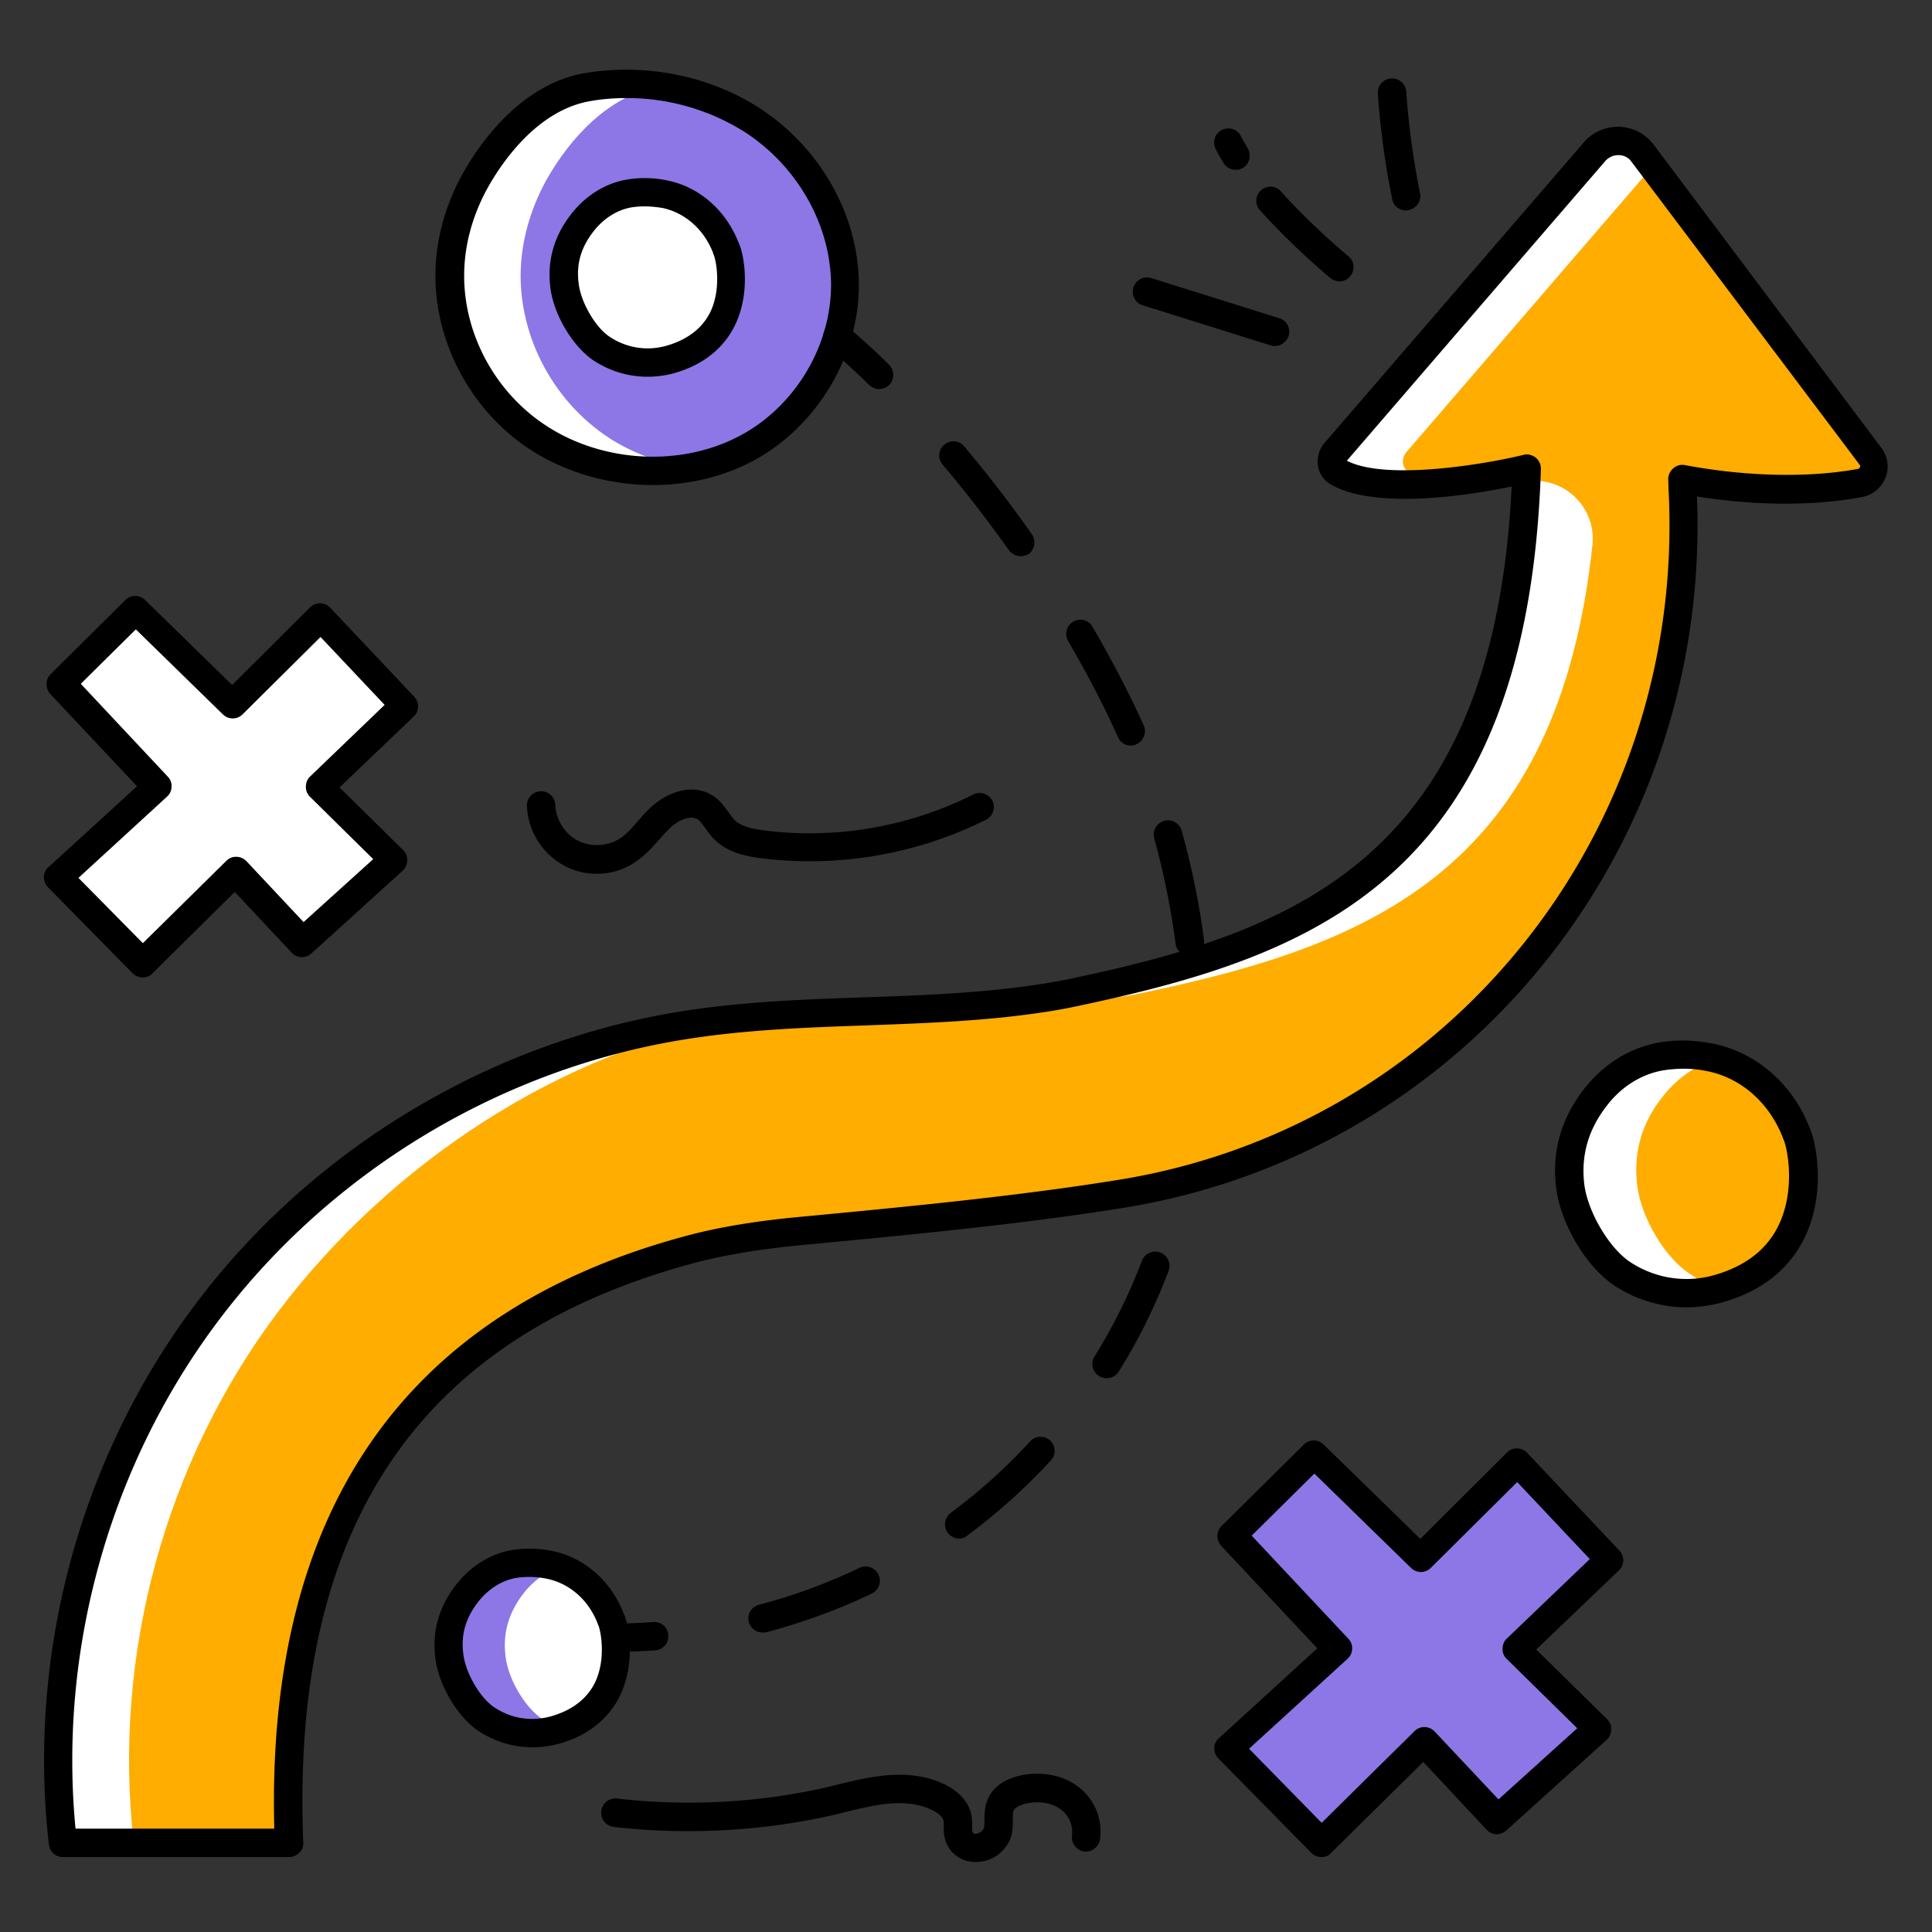 <svg xmlns="http://www.w3.org/2000/svg" version="1.1" xmlns:xlink="http://www.w3.org/1999/xlink" width="512" height="512" x="0" y="0" viewBox="0 0 66 66" style="enable-background:new 0 0 512 512" xml:space="preserve" class=""><rect x="0" y="0" width="66" height="66" fill="#333333" stroke="none"/><g><path fill="#8d77e6" d="M15.38 9c-.16 2.29 1 4.64 3.02 5.96s4.86 1.51 7.03.4c2.15-1.11 3.47-3.4 3.44-5.68-.03-2.19-1.26-4.35-3.21-5.6-1.6-1.03-3.64-1.42-5.55-1.11-1.73.28-3.07 1.78-3.85 3.18-.51.88-.81 1.86-.88 2.85z" opacity="1" data-original="#8d77e6"/><path fill="#ffffff" d="M23.52 15.98c-1.75.3-3.65-.06-5.12-1.02-2.03-1.32-3.18-3.67-3.02-5.97.07-.99.38-1.97.87-2.85.79-1.4 2.12-2.9 3.86-3.18.82-.14 1.67-.14 2.5-.01-.02 0-.05 0-.08.01-1.73.28-3.07 1.78-3.86 3.18-.49.89-.8 1.87-.87 2.86-.16 2.29 1 4.65 3.02 5.97.8.51 1.73.86 2.7 1.01z" opacity="1" data-original="#ffffff" class=""/><path fill="#ffffff" d="M22.89 12.28c-.8.23-1.64.1-2.35-.37-.6-.4-1.17-1.37-1.26-2.14-.11-.87.16-1.56.6-2.14.42-.54.99-.91 1.63-1.02.39-.06.79-.05 1.17.03.94.19 1.74.88 2.11 1.84 0 .01 0 .01.01.01.19.4.7 3.06-1.91 3.79z" opacity="1" data-original="#ffffff" class=""/><path d="M30.03 13.29c-.12 0-.24-.05-.34-.14-.47-.46-.94-.89-1.4-1.29a.478.478 0 0 1-.05-.68c.17-.2.48-.23.68-.05.48.41.97.85 1.45 1.33.19.19.19.49.01.69a.5.5 0 0 1-.35.14zM26.05 55.77a.49.49 0 0 1-.47-.36c-.07-.26.09-.52.35-.59 1.18-.31 2.33-.73 3.43-1.26.24-.12.53-.01.65.23s.01.53-.23.65c-1.15.55-2.36.99-3.6 1.32-.05.01-.09.01-.13.01zm6.72-3.21a.488.488 0 0 1-.29-.88c.97-.72 1.89-1.54 2.71-2.44.18-.2.49-.21.68-.03.2.18.21.49.03.68-.87.94-1.83 1.81-2.85 2.56-.08.08-.18.11-.28.11zm5.04-5.48a.484.484 0 0 1-.42-.74 18.873 18.873 0 0 0 1.62-3.27.487.487 0 1 1 .91.35c-.15.39-.31.78-.48 1.15-.35.78-.76 1.55-1.22 2.28-.09.15-.25.23-.41.23zm2.67-6.96c-.03 0-.06 0-.09-.01a.485.485 0 0 1-.39-.56c.22-1.18.34-2.41.36-3.64.01-.26.22-.47.48-.47h.01c.27.01.48.23.48.49-.03 1.29-.15 2.57-.38 3.8a.48.48 0 0 1-.47.39zm.16-7.46c-.24 0-.45-.18-.48-.42-.16-1.2-.4-2.41-.73-3.6-.07-.26.08-.52.34-.6.26-.07.52.08.6.34.34 1.23.6 2.49.76 3.73.03.27-.15.51-.42.54-.03.01-.05.01-.07.01zm-2.01-7.19c-.19 0-.36-.11-.44-.29-.47-1.06-1.05-2.16-1.7-3.28a.485.485 0 0 1 .17-.66c.23-.14.53-.06.66.17.67 1.15 1.26 2.28 1.75 3.37.11.24 0 .53-.24.64-.07.04-.14.05-.2.05zM34.87 19c-.15 0-.3-.07-.4-.2-.72-1.01-1.48-2-2.27-2.93-.17-.2-.15-.51.06-.68s.51-.15.68.06c.8.95 1.58 1.96 2.31 3 .15.22.1.52-.11.68-.08.04-.18.07-.27.07zM21.01 56.43c-.21 0-.41 0-.62-.01-.27-.01-.48-.23-.47-.5s.24-.47.5-.47c.63.02 1.26.01 1.89-.04.28-.02.5.18.52.45s-.18.5-.45.52c-.46.03-.91.05-1.37.05z" fill="#000000" opacity="1" data-original="#000000"/><path fill="#ffad00" d="M63.54 16.5c-1.73.32-3.9.29-6.07-.13 0 .11.01.22.01.32.62 11.8-7.55 22.23-19.22 24.09-3.31.53-6.96.89-10.88 1.26-1.33.13-2.67.32-3.96.68C14.1 45.29 9.44 51.9 9.88 62.95H2.15c-.74-6.4 1.08-13.06 4.97-18.2 3.9-5.14 9.8-8.7 16.17-9.72 4.16-.67 8.43-.3 12.59-.98.3-.05.61-.11.92-.17 8.41-1.78 14.94-4.74 15.36-17.87 0 0-4.65 1.13-6.43.13-.25-.14-.29-.47-.1-.69l8.85-10.27c.45-.51 1.24-.48 1.64.05l7.78 10.36c.26.34.05.83-.36.91z" opacity="1" data-original="#ffad00" class=""/><path fill="#ffffff" d="M23.28 35.04c.67-.11 1.35-.19 2.03-.25-6.19 1.12-11.96 4.95-15.77 9.97-3.89 5.13-5.71 11.79-4.97 18.2H2.15c-.74-6.4 1.08-13.06 4.97-18.2 3.9-5.14 9.8-8.7 16.16-9.72zM54.4 18.62c-1.17 10.93-7.36 13.61-15.19 15.26-.31.07-.62.13-.92.17-1.78.29-3.57.33-5.35.33.98-.07 1.96-.17 2.93-.33.3-.05.61-.11.92-.17 8.32-1.76 14.8-4.68 15.35-17.44h.04c1.27-.16 2.36.91 2.22 2.18zM56.11 5.23l.34.46-8.41 9.76c-.18.22-.15.55.1.69.31.17.7.29 1.14.34-1.3.13-2.74.12-3.57-.34-.25-.14-.29-.47-.1-.69l8.85-10.27c.46-.51 1.25-.48 1.65.05z" opacity="1" data-original="#ffffff" class=""/><path d="M9.88 63.44H2.15c-.25 0-.45-.18-.48-.43-.75-6.54 1.09-13.3 5.07-18.54 3.98-5.25 9.99-8.86 16.47-9.91 2.1-.34 4.25-.42 6.32-.49s4.2-.15 6.26-.49c.29-.05.59-.1.9-.17 7.53-1.6 14.34-4.09 14.95-16.79-1.39.29-4.61.81-6.16-.06a.88.88 0 0 1-.45-.62c-.05-.28.02-.58.21-.8L54.1 4.87a1.532 1.532 0 0 1 2.39.07l7.78 10.36c.22.29.28.68.14 1.02-.14.35-.44.59-.8.66-1.66.31-3.64.3-5.64-.02.49 12.03-7.91 22.44-19.64 24.31-3.37.54-7.08.9-10.91 1.26-1.55.15-2.78.36-3.87.66-9.3 2.56-13.62 9.02-13.19 19.75.01.13-.04.26-.13.35-.1.09-.22.15-.35.15zm-7.3-.97h6.79c-.28-10.8 4.4-17.6 13.92-20.21 1.15-.32 2.44-.54 4.04-.69 3.81-.36 7.5-.72 10.85-1.26C49.52 38.5 57.61 28.36 57 16.72l-.01-.33c-.01-.15.06-.29.17-.39s.26-.14.41-.11c2.06.39 4.21.44 5.89.13h.01c.04-.01.06-.04.07-.06.02-.05 0-.07-.01-.08l-7.8-10.36a.526.526 0 0 0-.43-.22.593.593 0 0 0-.46.2l-8.83 10.24c1.37.7 4.81.1 6.03-.2.15-.04.3 0 .42.09.12.1.18.24.18.39-.45 13.94-7.7 16.62-15.74 18.33-.32.07-.64.13-.94.18-2.12.35-4.29.42-6.38.5-2.05.07-4.16.15-6.2.48-6.25 1-12.03 4.48-15.86 9.53-3.75 4.94-5.53 11.26-4.94 17.43zm43.37-46.76c.01 0 .01 0 0 0zM22.3 16.57c-1.46 0-2.94-.41-4.17-1.2-2.14-1.39-3.41-3.91-3.24-6.4.07-1.04.39-2.1.93-3.06.51-.91 1.93-3.05 4.2-3.42 2.06-.33 4.2.1 5.89 1.18 2.09 1.34 3.4 3.64 3.43 6 .03 2.5-1.46 4.96-3.7 6.12-1.01.52-2.17.78-3.34.78zm-.89-13.22c-.41 0-.82.03-1.22.1-1.85.3-3.07 2.15-3.51 2.93-.47.84-.75 1.75-.81 2.65-.15 2.15.95 4.32 2.8 5.52 1.92 1.25 4.55 1.4 6.54.37 1.93-.99 3.2-3.1 3.18-5.24-.03-2.04-1.17-4.03-2.98-5.19a7.537 7.537 0 0 0-4-1.14z" fill="#000000" opacity="1" data-original="#000000"/><path d="M22.12 12.87c-.65 0-1.29-.19-1.85-.56-.71-.48-1.36-1.57-1.47-2.49-.11-.91.12-1.74.7-2.49.5-.65 1.19-1.08 1.94-1.2.44-.07.89-.06 1.34.03 1.11.22 2.03 1.03 2.46 2.15.15.3.42 1.56-.09 2.71-.38.85-1.12 1.45-2.13 1.73-.29.08-.6.12-.9.12zm-.09-5.82c-.15 0-.29.01-.43.03-.51.08-.98.38-1.33.83-.43.56-.59 1.12-.5 1.79.08.64.57 1.48 1.05 1.8.58.39 1.28.5 1.95.31.73-.21 1.24-.61 1.51-1.18.37-.81.18-1.75.1-1.93a.107.107 0 0 1-.02-.06c-.31-.8-.96-1.38-1.75-1.54-.21-.03-.4-.05-.58-.05z" fill="#000000" opacity="1" data-original="#000000"/><path fill="#ffffff" d="M18.96 59.1c-.8.23-1.64.1-2.35-.37-.6-.4-1.17-1.37-1.26-2.14-.11-.87.16-1.56.6-2.14.42-.54.99-.91 1.63-1.02.39-.06.79-.05 1.17.03.94.19 1.74.88 2.11 1.84 0 .01 0 .01.01.01.19.4.69 3.05-1.91 3.79z" opacity="1" data-original="#ffffff" class=""/><path fill="#8d77e6" d="M19.15 59.04c-.06.02-.13.04-.19.06-.8.22-1.65.1-2.35-.37-.6-.4-1.17-1.38-1.26-2.14-.11-.86.16-1.56.6-2.14.42-.54.99-.91 1.63-1.01.39-.06.79-.05 1.17.02.12.02.23.05.33.09-.47.17-.89.48-1.21.9-.45.59-.71 1.28-.6 2.14.09.77.66 1.74 1.26 2.14.2.13.41.23.62.31z" opacity="1" data-original="#8d77e6"/><path d="M18.19 59.69c-.65 0-1.29-.19-1.85-.56-.71-.48-1.36-1.57-1.47-2.49-.11-.91.12-1.74.7-2.49.5-.65 1.19-1.08 1.94-1.2.44-.07.89-.06 1.34.03 1.11.22 2.03 1.03 2.46 2.15.15.3.42 1.56-.09 2.71-.38.85-1.12 1.45-2.13 1.73-.3.08-.6.12-.9.12zm-.1-5.82c-.15 0-.29.01-.43.03-.51.08-.98.38-1.33.83-.43.56-.59 1.12-.5 1.79.08.64.57 1.48 1.05 1.8.58.39 1.27.5 1.95.31.73-.21 1.24-.61 1.51-1.18.37-.81.18-1.75.1-1.93a.106.106 0 0 1-.02-.05c-.31-.81-.96-1.38-1.75-1.54-.2-.04-.39-.06-.58-.06z" fill="#000000" opacity="1" data-original="#000000"/><path fill="#8d77e6" d="m51.8 56.33 2.78 2.73-3.42 3.1-2.5-2.68-3.51 3.47-3.18-3.23 3.73-3.4-3.62-3.86 2.81-2.78 3.64 3.55 3.3-3.28 3.15 3.33z" opacity="1" data-original="#8d77e6"/><path d="M45.15 63.44a.5.5 0 0 1-.35-.14l-3.18-3.23c-.09-.09-.14-.22-.14-.35s.06-.26.16-.34L45 56.31l-3.28-3.5a.496.496 0 0 1 .01-.68l2.81-2.78c.19-.19.49-.19.68 0l3.3 3.22 2.96-2.95a.46.46 0 0 1 .35-.14c.13 0 .26.06.34.15l3.15 3.34c.18.19.18.5-.02.68l-2.82 2.7 2.42 2.38c.1.09.15.22.14.36 0 .13-.06.26-.16.35l-3.42 3.09c-.2.18-.5.17-.68-.03l-2.16-2.31-3.16 3.12c-.06.08-.19.13-.31.13zm-2.48-3.7 2.48 2.53 3.17-3.13a.46.46 0 0 1 .35-.14c.13 0 .25.06.34.15l2.18 2.32 2.69-2.43-2.41-2.37a.46.46 0 0 1-.14-.35c0-.13.05-.26.15-.35l2.83-2.71-2.48-2.63-2.95 2.93c-.19.19-.49.19-.68 0l-3.3-3.22-2.14 2.12 3.3 3.52c.09.09.14.22.13.35 0 .13-.06.25-.16.34z" fill="#000000" opacity="1" data-original="#000000"/><path fill="#ffffff" d="m10.93 26.88 2.53 2.49-3.11 2.81-2.28-2.43-3.19 3.16-2.89-2.94 3.38-3.09-3.29-3.52 2.56-2.53 3.31 3.23 3-2.98 2.87 3.03z" opacity="1" data-original="#ffffff" class=""/><path d="M4.88 33.39c-.01 0-.01 0 0 0a.5.5 0 0 1-.35-.14l-2.89-2.94c-.09-.09-.14-.22-.14-.35s.06-.26.16-.34l3.02-2.76-2.96-3.15a.496.496 0 0 1 .01-.68l2.55-2.53c.19-.19.49-.19.68 0l2.97 2.9 2.66-2.65c.09-.09.22-.14.35-.14s.26.06.34.15l2.87 3.04c.18.19.18.5-.02.68L11.6 26.9l2.17 2.14c.1.09.15.22.14.36 0 .13-.06.26-.16.35l-3.11 2.82c-.2.18-.5.17-.68-.03l-1.94-2.07-2.84 2.81c-.05.06-.18.11-.3.11zm-2.2-3.4 2.2 2.23 2.85-2.81a.46.46 0 0 1 .35-.14c.13 0 .25.06.34.15l1.95 2.08 2.38-2.15-2.16-2.13a.46.46 0 0 1-.14-.35c0-.13.05-.26.15-.35l2.54-2.44-2.19-2.32-2.66 2.64c-.19.19-.49.19-.68 0l-2.97-2.9-1.88 1.86 2.97 3.17c.09.09.14.22.13.35 0 .13-.06.25-.16.34z" fill="#000000" opacity="1" data-original="#000000"/><path fill="#ffad00" d="M58.7 44.02c-1.12.32-2.3.13-3.29-.52-.84-.56-1.64-1.93-1.77-3-.15-1.21.22-2.18.84-3 .58-.76 1.39-1.28 2.29-1.42.55-.09 1.1-.07 1.64.04 1.32.26 2.43 1.23 2.95 2.58 0 .01.01.01.01.02.28.56.98 4.27-2.67 5.3z" opacity="1" data-original="#ffad00" class=""/><path fill="#ffffff" d="M58.75 44.01c-.01 0-.03.01-.05.01-1.12.32-2.31.14-3.29-.52-.84-.57-1.63-1.93-1.76-3-.15-1.22.22-2.19.84-3 .58-.76 1.39-1.28 2.29-1.42.55-.09 1.1-.07 1.64.03l.24.06c-.74.21-1.4.69-1.89 1.33-.63.81-.99 1.78-.84 3 .13 1.07.92 2.43 1.77 3 .33.23.68.39 1.05.51z" opacity="1" data-original="#ffffff" class=""/><path d="M57.62 44.66c-.87 0-1.74-.26-2.48-.75-.96-.64-1.83-2.11-1.98-3.34s.16-2.33.94-3.35c.67-.87 1.59-1.44 2.6-1.61.59-.1 1.2-.08 1.81.04 1.49.3 2.73 1.38 3.31 2.88.2.42.57 2.1-.12 3.64-.52 1.15-1.48 1.93-2.86 2.32-.4.11-.81.17-1.22.17zm-.13-8.15c-.21 0-.43.02-.64.05-.76.12-1.47.56-1.98 1.24-.62.81-.86 1.68-.75 2.64.11.94.84 2.18 1.55 2.66.85.57 1.91.74 2.89.46 1.09-.31 1.85-.91 2.24-1.79.54-1.21.25-2.58.13-2.84a.106.106 0 0 1-.02-.05c-.46-1.2-1.43-2.06-2.6-2.29a3.74 3.74 0 0 0-.82-.08zM42.21 5.8c-.16 0-.32-.08-.41-.23-.1-.16-.19-.32-.27-.48-.12-.24-.03-.53.21-.65s.53-.03.65.21c.07.14.15.27.23.41.14.23.07.53-.15.67-.08.05-.17.07-.26.07zM45.76 9.61a.51.51 0 0 1-.31-.11c-.05-.04-1.27-1.05-2.41-2.32-.18-.2-.16-.51.04-.68.2-.18.51-.16.68.04 1.08 1.21 2.29 2.2 2.3 2.21.21.17.24.47.07.68a.46.46 0 0 1-.37.18zM48.03 7.19c-.23 0-.43-.16-.47-.39-.24-1.18-.41-2.39-.49-3.6-.02-.27.18-.5.45-.52.26-.02.5.18.52.45.08 1.16.24 2.33.47 3.47a.48.48 0 0 1-.38.57c-.04.02-.07.02-.1.02zM43.55 11.82a.59.59 0 0 1-.14-.02l-4.37-1.37c-.26-.08-.4-.35-.32-.61s.35-.4.61-.32l4.37 1.37c.26.08.4.35.32.61-.07.2-.26.34-.47.34zM20.39 29.85c-.37 0-.74-.08-1.08-.26A2.43 2.43 0 0 1 18 27.53c-.01-.27.2-.49.47-.5s.49.2.5.47c.02.5.33 1 .78 1.22.45.23 1.03.19 1.45-.09.21-.14.4-.36.59-.58.15-.17.31-.36.5-.52.54-.48 1.39-.78 2.06-.35.25.16.4.38.54.57.07.1.14.19.2.26.23.23.64.31 1.04.36 2.42.31 4.94-.13 7.12-1.23a.49.49 0 0 1 .65.21c.12.24.02.53-.21.65a13.484 13.484 0 0 1-7.68 1.32c-.54-.07-1.16-.2-1.6-.64-.13-.12-.22-.26-.31-.38-.1-.14-.18-.26-.27-.31-.23-.15-.63.02-.89.25-.14.13-.28.28-.42.44-.23.26-.46.52-.78.74-.4.29-.87.43-1.35.43zM33.33 63.61c-.11 0-.23-.02-.34-.05a1.05 1.05 0 0 1-.73-.85c-.02-.11-.02-.22-.02-.33 0-.08 0-.15-.01-.19-.06-.26-.67-.57-1.4-.59-.65-.02-1.27.14-1.94.3l-.36.09c-2.43.56-5.04.71-7.56.42-.27-.03-.46-.27-.43-.54s.27-.46.54-.43c2.41.28 4.91.14 7.23-.4l.36-.09c.7-.17 1.42-.34 2.19-.32.98.02 2.12.46 2.32 1.35.03.15.03.3.03.41 0 .06 0 .12.01.18s.04.06.05.07c.07.02.14-.01.19-.03a.4.4 0 0 0 .15-.15c.02-.08.02-.18.02-.29 0-.24.01-.54.18-.84.46-.79 1.84-.92 2.67-.51.78.38 1.21 1.17 1.1 2.01-.04.26-.28.45-.54.42a.49.49 0 0 1-.42-.54.971.971 0 0 0-.57-1.01c-.51-.25-1.27-.1-1.41.13-.04.06-.04.17-.04.35 0 .15 0 .31-.04.49-.07.31-.3.6-.6.78-.21.11-.42.16-.63.16z" fill="#000000" opacity="1" data-original="#000000"/></g></svg>